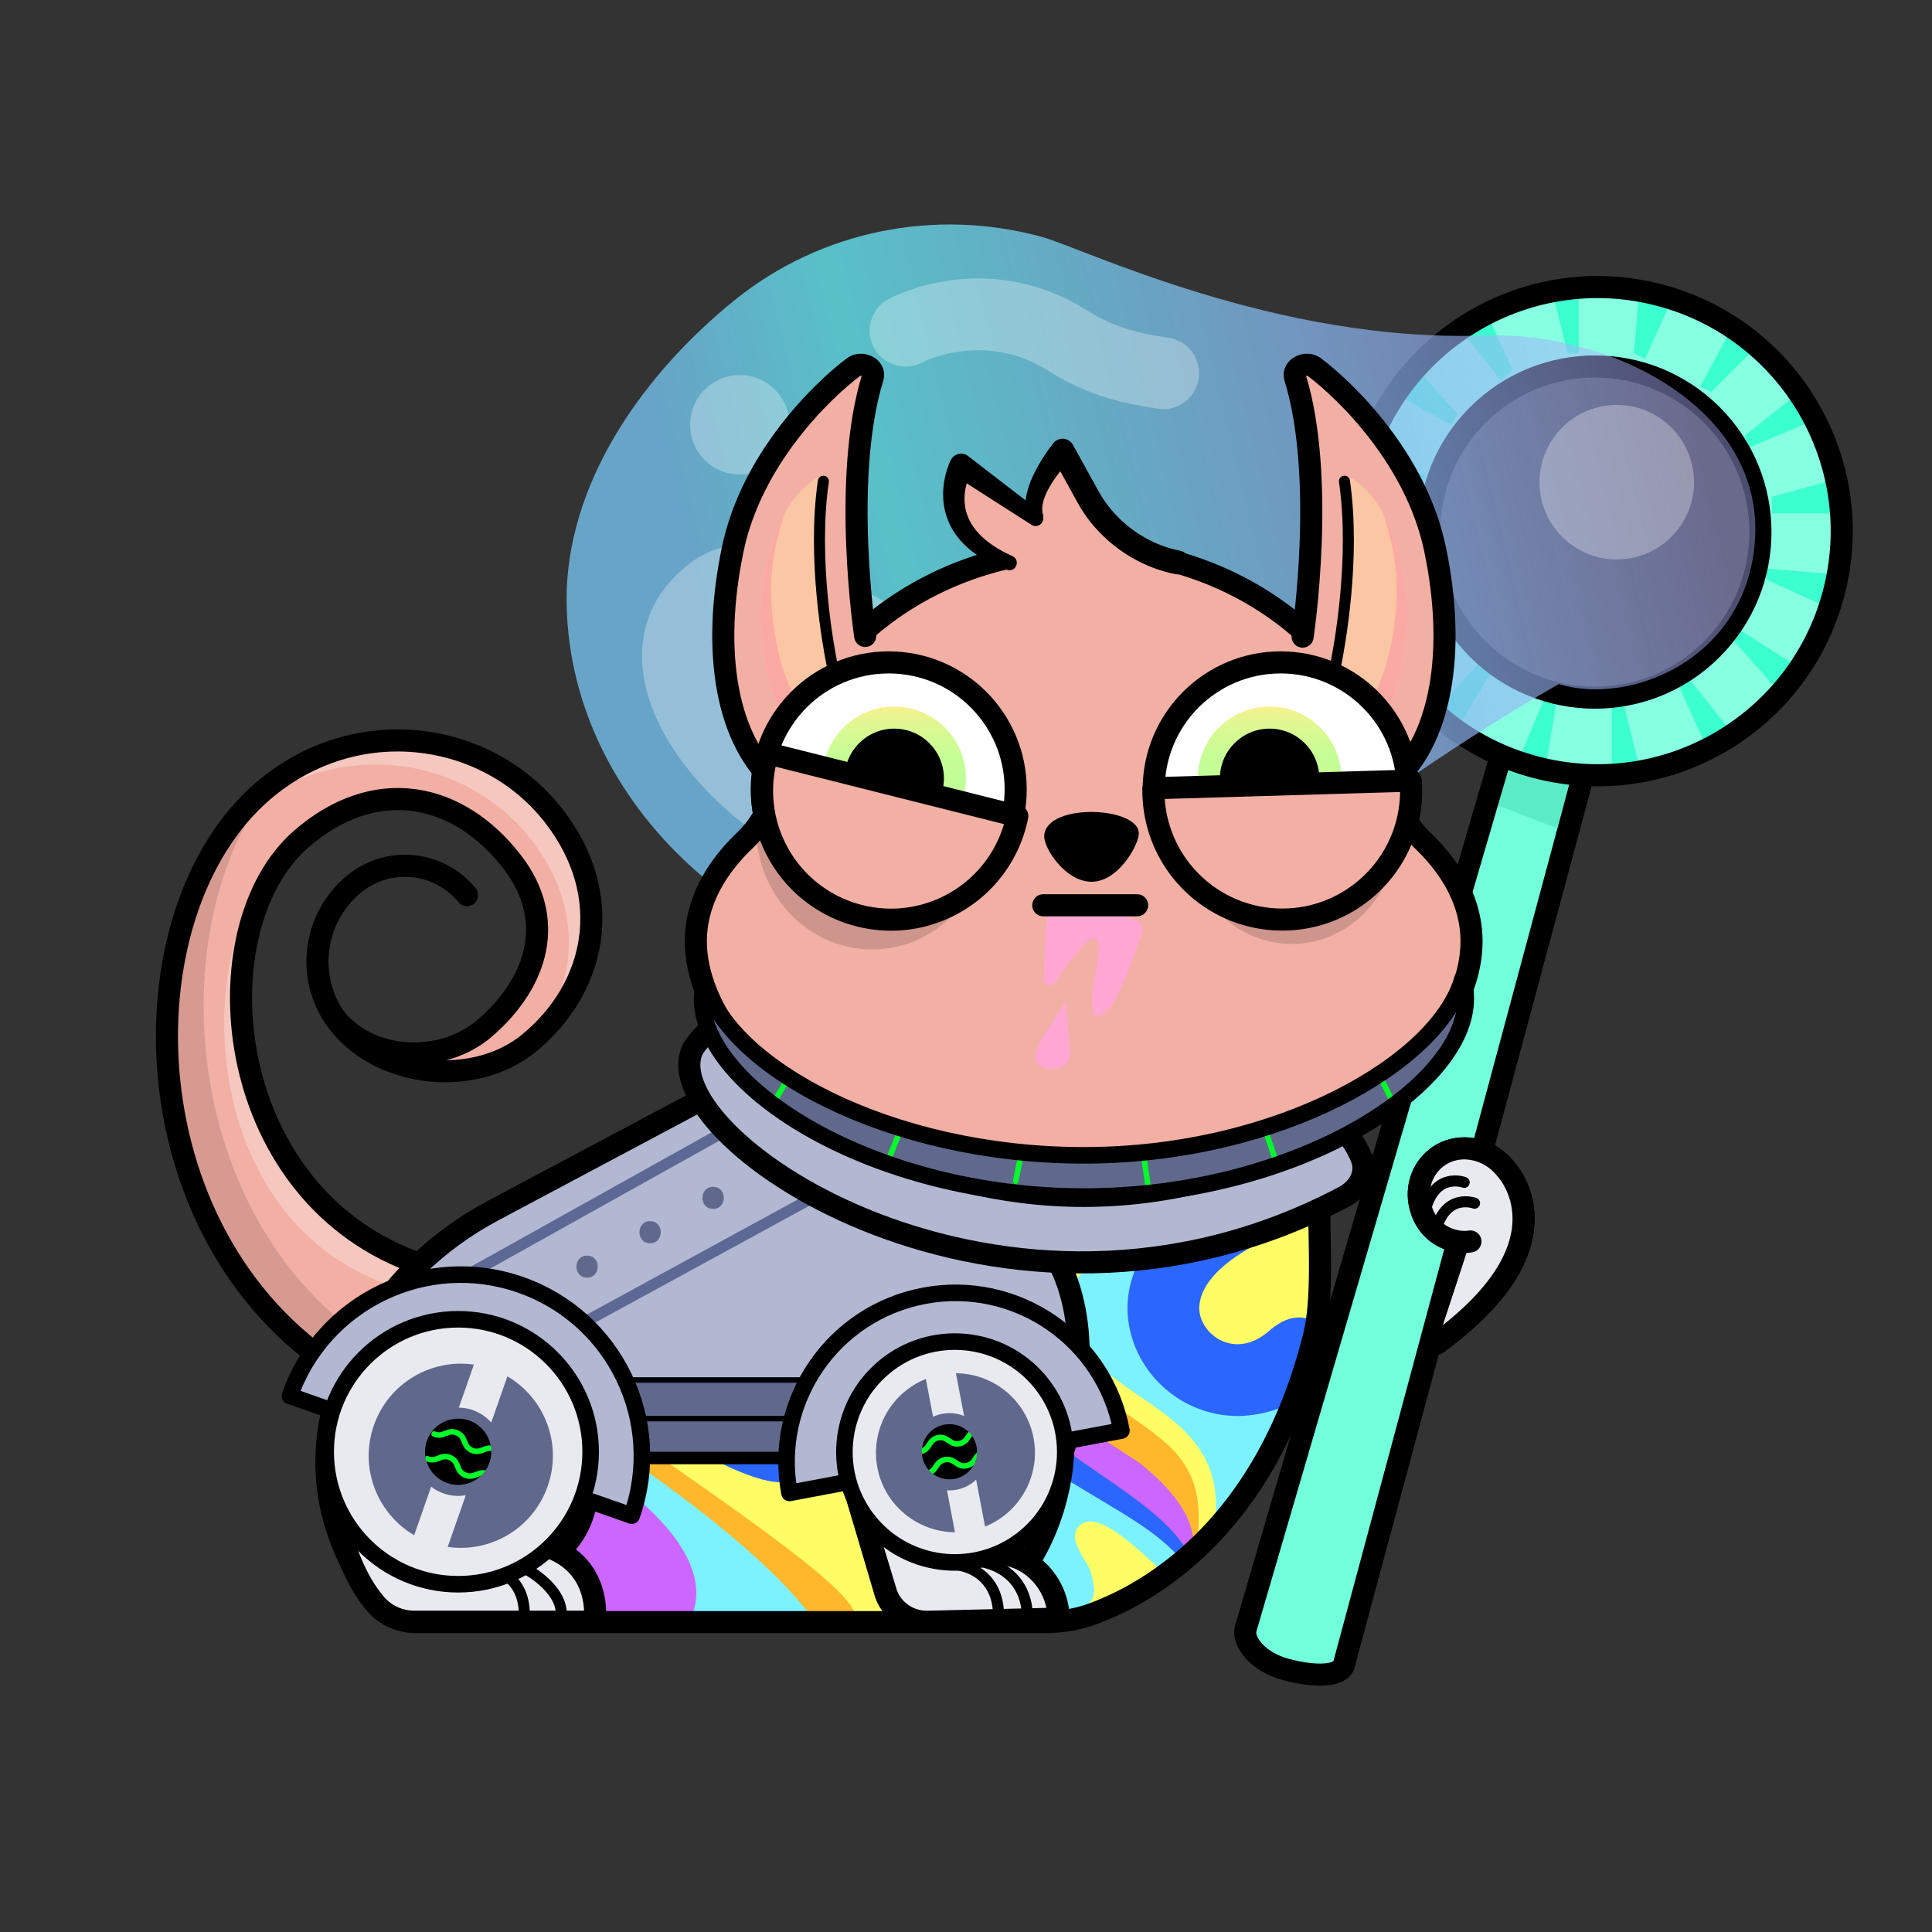 <svg version="1.1" xmlns="http://www.w3.org/2000/svg" viewBox="0 0 350 350" ><rect x="0" y="0" width="350" height="350" fill="#333333" stroke="none"/><path fill="#f2afa4" d="M60.54 184.2c6.3 8.18 19.6 8.78 27.39 1.99 9.73-8.48 12.77-19.76 4.9-29.99-9.84-12.78-24.98-15.86-38.26-4.18-15.15 13.32-15.75 63.05 19.13 76.15l-10.17 21.36c-40.47-23.66-40.68-85.32-15.81-106.27 16.88-14.22 40.56-10.95 52.58 4.51 11.36 14.61 7.67 31.27-4.44 41.2-9.69 7.95-26.27 6.43-34.22-3.27" /><g opacity="0.3" ><path fill="#FFFFFF" d="M88.25 185.9c-.11.1-.22.19-.33.29-7.78 6.79-21.09 6.19-27.39-1.99l1.1 1.5c3.95 4.82 10.04 7.62 16.35 8.24 2.13-.78 4.13-1.92 5.86-3.42 1.68-1.47 3.15-3.02 4.41-4.62z" /><path fill="#FFFFFF" d="M51.49 155.48c-.34.28-.67.56-1.01.85-15.15 13.32-15.75 63.05 19.13 76.15l-7.66 16.09c.52.32 1.04.64 1.57.95l10.17-21.36c-32.33-12.14-34.18-55.77-22.2-72.68z" /><path fill="#FFFFFF" d="M100.29 147.76c-12.02-15.46-35.7-18.72-52.58-4.51a37.82 37.82 0 0 0-4.91 5.04c.27-.25.55-.49.83-.72 16.88-14.22 40.56-10.95 52.58 4.51 9.57 12.3 8.46 26.05.64 36.02 11.31-10.01 14.49-26.14 3.44-40.34z" /></g><g opacity="0.12" ><path d="M49.54 141.81c-.62.46-1.23.94-1.83 1.45-24.87 20.95-24.66 82.6 15.81 106.27l3.1-6.52c-35.02-23.84-36.91-77.34-17.08-101.2z" /></g><path fill="none" stroke="#000000" stroke-width="4" stroke-linecap="round" stroke-linejoin="round" stroke-miterlimit="10" d="M63.52 249.52c-40.47-23.66-41.88-84-15.81-106.27 16.78-14.33 40.56-10.95 52.58 4.51 11.36 14.61 7.67 31.27-4.44 41.2-9.69 7.95-26.27 6.43-34.22-3.27-6.36-7.75-5.22-19.19 2.53-25.55 6.2-5.09 15.35-4.18 20.44 2.02" /><path fill="none" stroke="#000000" stroke-width="4" stroke-linecap="round" stroke-linejoin="round" stroke-miterlimit="10" d="M74.77 228.52c-34.88-13.1-38.61-60.48-20.21-76.51 13.34-11.62 28.42-8.6 38.26 4.18 7.87 10.23 4.83 21.51-4.9 29.99-7.78 6.79-21.09 6.19-27.39-1.99" /><path fill="#87ffe1" d="M300.68 53.47c-23.61-6.22-47.79 7.89-54.01 31.5s7.89 47.79 31.5 54.01c23.61 6.22 47.79-7.89 54.01-31.5s-7.88-47.79-31.5-54.01zm-19.07 72.45c-16.4-4.32-26.19-21.11-21.88-37.51 4.32-16.4 21.11-26.19 37.51-21.88s26.19 21.11 21.88 37.51c-4.32 16.4-21.11 26.2-37.51 21.88z" /><polygon fill="#3bffcf" points="296,64 297,52 303,54 298,65" /><polygon fill="#3bffcf" points="282,127 280,139 275,138 280,126" /><polygon fill="#3bffcf" points="320,103 332,104 331,110 320,105" /><polygon fill="#3bffcf" points="258,89 245,87 247,82 258,86" /><polygon fill="#3bffcf" points="316,79 326,71 329,76 317,81" /><polygon fill="#3bffcf" points="262,113 252,120 249,116 261,111" /><polygon fill="#3bffcf" points="306,123 314,133 309,135 304,124" /><polygon fill="#3bffcf" points="272,69 264,59 269,56 274,67" /><polygon fill="#3bffcf" points="308,70 314,59 318,63 310,71" /><polygon fill="#3bffcf" points="270,122 264,132 260,129 268,120" /><polygon fill="#3bffcf" points="315,114 326,121 322,125 314,116" /><polygon fill="#3bffcf" points="263,77 252,71 256,66 264,75" /><polygon fill="#3bffcf" points="321,90 332,87 333,93 321,93" /><polygon fill="#3bffcf" points="257,101 245,104 245,99 257,99" /><polygon fill="#3bffcf" points="294,127 297,139 292,140 292,128" /><polygon fill="#3bffcf" points="284,64 281,52 286,52 286,64" /><path fill="#72ffdc" d="m287.28 140.89-14.85-3.76-46.15 157.85h.01c-.02.05-.04.1-.05.15-.53 2 3.57 4.82 9.16 6.29 5.58 1.47 7.53 2.15 8.05.15.02-.04 43.83-160.68 43.83-160.68z" /><polygon opacity="0.32" fill="#2cbf9b" points="282,150 269,145 272,136 285,140" /><path fill="none" stroke="#000000" stroke-width="4" stroke-linecap="round" stroke-linejoin="round" stroke-miterlimit="10" d="m286.68 140.89-43.22 160.69c-.53 2-4.8 2.37-10.38.9-5.58-1.47-7.96-5.34-7.43-7.34.01-.05.03-.1.05-.15h-.01l46.15-157.85" /><path fill="none" stroke="#000000" stroke-width="4" stroke-linecap="round" stroke-linejoin="round" stroke-miterlimit="10" d="M300.68 53.47c-23.61-6.22-47.79 7.89-54.01 31.5s7.89 47.79 31.5 54.01c23.61 6.22 47.79-7.89 54.01-31.5s-7.88-47.79-31.5-54.01z" /><ellipse transform="matrix(0.707 -0.707 0.707 0.707 16.729 232.841)" fill="none" stroke="#000000" stroke-width="4" stroke-linecap="round" stroke-linejoin="round" stroke-miterlimit="10" cx="289" cy="96" rx="30" ry="30" /><linearGradient id="A1" gradientUnits="userSpaceOnUse" x1="97" y1="98" x2="312" y2="98" gradientTransform="matrix(0.972 -0.236 0.236 0.972 -13.258 52.823)" ><stop offset="0.122" style="stop-color:#7bcdfd" /><stop offset="0.291" style="stop-color:#66f4ff" /><stop offset="0.676" style="stop-color:#89b8f2" /><stop offset="0.973" style="stop-color:#b0b0ff;stop-opacity:0.6" /></linearGradient><path opacity="0.73" fill="url(#A1)" d="M268.9 60.78c-37.71 1.32-72.64-15.81-80.18-17.87-19.27-5.28-39.97-1.14-55.54 11.39-16.08 12.94-30.96 33.01-30.53 55.23.74 38.1 36.99 68.3 75.09 67.56 0 0 30.24-.74 61.02-24.11 24.02-18.24 43.66-29.05 43.66-29.05 12.83 3.97 34.03-4.45 35.51-26.07 1.63-23.73-25.9-37.89-49.03-37.08z" /><path opacity="0.3" fill="#FFFFFF" d="M124.95 102.08c-35.28 27.05 44.44 98.6 112.51 42.98 11.16-9.12 17.21-15.03 20.06-19.24 2.9-4.29 2.73-9.99-.53-14.01-11.13-13.74-39.84 14.48-66.7 8.8-32.22-6.82-49.82-30.43-65.34-18.53z" /><ellipse transform="matrix(1 -0.006 0.006 1 -0.433 0.76)" opacity="0.3" fill="#FFFFFF" cx="134" cy="77" rx="9" ry="9" /><ellipse transform="matrix(0.606 -0.795 0.795 0.606 46.17 267.565)" opacity="0.3" fill="#FFFFFF" cx="293" cy="87" rx="14" ry="14" /><path opacity="0.3" fill="none" stroke="#FFFFFF" stroke-width="13" stroke-linecap="round" stroke-miterlimit="10" d="M164.05 59.9s14.37-7.76 29.49 1.88c5.95 3.79 11.96 5.09 17.19 5.84" /><path fill="#fffe65" d="M157.53 293.87c-92.61-55.37-68.27-72.49-65.13-74.65l36.14-19.36 99.83 16.53-37.24 77.48h-33.6z" /><path fill="#ffb82b" d="M93.68 217.05s-14.8 17.62 7.32 33.75 53.87 36.41 53.87 41.9H85.2s-26.11-58.52 8.48-75.65z" /><path fill="#7cf2ff" d="M86.03 221.87s-19.52 11.31 19.95 37.08c35.91 23.44 42.07 35.58 42.07 35.58H76.38s-31.25-48.22 9.65-72.66z" /><path fill="#2b66ff" d="M181.8 219.05s-38.74 4.99-21.95 37.58c0 0 20.95 19.95 17.46 37.08h16.13s11.45-.85 23.27-12.64c11.81-11.81-34.91-62.02-34.91-62.02z" /><path fill="#cc66ff" d="M112.59 269.16c-4.93-4.45-36.37-27.02-37.97-38.12-.3-.89-33.15 29.24-4.81 61.13l54.94 1.76c.46-1.2 6.81-10.19-12.16-24.77z" /><path fill="#ffb82b" d="m240.55 205.3-42.95 11.92c-34.39 15.82-6.2 40.92 10.64 54.2 6.53 5.15 8.92 9.26 8.92 9.26s27.01-18.03 23.39-75.38z" /><path fill="#fffe65" d="m240.5 205.25-36.41 10.48c.33 7.48-16.65 10.8-16.96 20.95-.33 10.97 15.99 17.47 24.11 24.77 6.18 5.55 6.47 11.37 5.48 19.61-.02.06 25.24-16.82 23.78-75.81z" /><path fill="#2b66ff" d="M107.29 270.95c-4.55-4.08-25.51-24.82-30.73-17.91-3.46 5.51.51 9.46 1.48 15.74 1.2 10.87-4.45 17.6-8.33 21.95 4.18 6.3 35.94 3.13 35.94 3.13l-5.99-11.63 7.63-11.28z" /><path fill="#fffe65" d="M76.38 294.53s.96-12.3 18.13-12.3c9.98 0 10.48 12.14 10.48 12.14s-29.45.16-28.61.16z" /><path fill="#7cf2ff" d="m239.33 205.97-25.6 9.09c-7.32 10.64-19.34 12.83-20.12 20.29-1.16 11.14 12.4 16.14 19.79 22.78 5.62 5.05 7.58 10.46 6.67 17.95-.01.05 21.59-14.8 19.26-70.11z" /><path fill="#2b66ff" d="M235.34 253.46c-3.29 1.92-7.49 3.06-11.15 3.06-5.56 0-10.93-2.38-14.73-6.52-3.71-4.04-5.58-9.34-5.14-14.54 1.51-17.72 29.36-27.07 36.51-29.05l-5.49 47.05z" /><path fill="#fffe65" d="M239.86 220.49s-21.73 6-22.59 16.07c-.4 4.69 6.12 10.24 12.64 4.54 4.91-4.3 8.17-1.59 8.17-1.59l1.78-19.02z" /><path fill="#2b66ff" d="M104.67 210.58s-19.52 15.65-8.82 28.58c11.14 13.47 42.11 33.02 47.71 28.76 5.6-4.25-8.72-15.57-8.94-26.33-.25-12.37 16.25-18.79 36.75-26.93 13.14-5.21-66.7-4.08-66.7-4.08z" /><path fill="#7cf2ff" d="M95.7 230.24c-.69 7.76 15.95 20.19 26.82 11.29s13.22-24.15 47.63-28.7l-40.62-15.4S94.18 211.9 95.7 230.24z" /><path fill="#cc66ff" d="M107.48 232.35c5.01 4.05 13.97-1.32 29.26-13.47 12.14-9.64 26.66-7.27 26.77-7.32-.09-.03-17.44-8.12-24.52-16.82-1.56-1.92-47.64 24.31-31.51 37.61z" /><path fill="#ffb82b" d="M134.99 195.38c-1.21 1.61-17.11 16.3-18.2 18.01-6.06 9.05 30.43-2.8 38.58-4.46-16.04-9.1-19.07-14.41-20.38-13.55z" /><path fill="#fffe65" d="M190.1 269.72c-.49-.18 4.19 21 3.37 23.5 1.17-.26 14.28-5.28 20.07-9.66-3.38-2.89-20.84-12.88-23.44-13.84z" /><path fill="#7cf2ff" d="M63.15 253.06s-9.78 16.52 2.26 29.52c0 0 12.24-13.95-2.26-29.52z" /><path fill="#7cf2ff" d="M170.99 245.91c-2.82-4.61-9.69.66-6.43 6.65 1.6 2.95 24.25 29.83 23.17 39.26 2.31 1.41 4.64 2.02 6.91 1.46 4.5-3.89 3.79-4.9 2.99-8.4-.48-2.07-4.8-6.21-1.88-8.66 3.58-2.92 11.87 5.95 15.54 9.09.93-.71 2.54-1.17 3.02-2.33-8.57-11.14-31.57-15.46-43.32-37.07z" /><path fill="#cc66ff" d="M181.03 293.84c1.96-17.71-11.55-29.49-16.02-35.72-24.44-27.85 15.21-37.01 15.13-36.83-17.04 36.58 27.1 43.65 35.37 60.56.48-.46 3.38-6.77-8.76-16.58-4.56-3.69-47.55-25.11-7.39-48.32 3.35 0-16.75-1.9-16.87-1.93-1.32.56-46.15 10.57-27.95 37.78 4.84 8.16 22.95 20.78 19.95 40.94" /><path fill="#f2afa4" stroke="#000000" stroke-width="4" stroke-linecap="round" stroke-linejoin="round" stroke-miterlimit="10" d="M266.38 224.9c-.22.04-.47.07-.73.08-2.59.13-7.13-1.23-8.4-6.64-.75-3.19.36-6.54 2.94-8.57 3.76-2.95 9.4-2.04 12.61 2.03 0 0 12.72 13.22-12.48 31.58" /><path fill="none" stroke="#000000" stroke-width="4" stroke-linecap="round" stroke-miterlimit="10" d="M104.21 254.75s8.09 20.59-5.53 27.93" /><path fill="none" stroke="#000000" stroke-width="4" stroke-linecap="round" stroke-miterlimit="10" d="M104.8 293.52c0-6.08-4.93-12.01-11.01-12.01" /><path fill="none" stroke="#000000" stroke-width="4" stroke-linecap="round" stroke-miterlimit="10" d="m154.48 268.6 5.78 19.53a7.586 7.586 0 0 0 7.34 5.67h21.44v-1.28c0-6.08-4.93-11.01-11.01-11.01" /><linearGradient id="A2" gradientUnits="userSpaceOnUse" x1="223" y1="-635" x2="94" y2="-732" gradientTransform="matrix(1 0 0 -1 0 -388)" ><stop offset="0" style="stop-color:#f9c6f6" /><stop offset="0.181" style="stop-color:#a4d0ff" /><stop offset="0.301" style="stop-color:#9dfadf" /><stop offset="0.429" style="stop-color:#bafbb8" /><stop offset="0.581" style="stop-color:#ffef9c" /><stop offset="0.737" style="stop-color:#ffd3f4" /><stop offset="0.935" style="stop-color:#d8d9fd" /></linearGradient><path fill="url(#A2)" stroke="#000000" stroke-width="4" stroke-linecap="round" stroke-miterlimit="10" d="M185.48 284.37c7.41-10.87 7.12-22.02 7.12-22.02" /><path fill="#f2afa4" stroke="#000000" stroke-width="4" stroke-miterlimit="10" d="M257.76 152.3a19.986 19.986 0 0 1-5.74-10.57c-4.71-23.97-27.86-42.17-55.7-42.17-27.85 0-50.99 18.2-55.7 42.17-.79 4.03-2.78 7.72-5.74 10.57-5.62 5.4-8.82 11.61-8.82 18.23 0 20.74 31.46 46.12 70.26 46.12s70.26-25.38 70.26-46.12c0-6.62-3.2-12.83-8.82-18.23z" /><path fill="none" stroke="#000000" stroke-width="4" stroke-linecap="round" stroke-linejoin="round" stroke-miterlimit="10" d="m137.51 193.68-4.56 2.49-43.59 23.15c-10.2 5.42-18.71 13.62-24.24 23.75-6.63 12.14-10.2 28.89 2.61 46.83a9.47 9.47 0 0 0 7.71 3.96H189.4c2.97 0 5.93-.51 8.71-1.55 9.93-3.68 31.1-15.4 39.87-50.01 2.16-8.53.45-22.04 1.27-28.53.55-4.34 1.52-7.47 2.65-9.73" /><path fill="#f2afa4" d="M234.25 115.09s6.02-18.6 1.55-46.77c-.29-1.84.81-2.94 2.3-1.82 5.81 4.38 18.89 16.66 22.3 32.96 3.43 16.42.55 31.08-6.22 39.55-3.62 4.52-10.69 2.89-12.58-2.59l-7.35-21.33z" /><path fill="none" stroke="#000000" stroke-width="4" stroke-linecap="round" stroke-miterlimit="10" d="M235.98 115.33s4.31-28.56-1.36-46.94c-.55-1.78 2-3 3.49-1.88 5.81 4.38 18.45 16.66 21.86 32.96 3.94 18.85 1.04 34.91-8.06 42.57" /><path fill="#fbc6a3" d="M242.07 121.85c-.17-.35-.22-.74-.14-1.12.67-3.16 3.69-18.61 1.63-32.18-.18-1.18.2-2.59 1.22-1.96 3.95 2.46 7.51 7.23 9.57 17.7 1.76 8.97-.44 22.06-4.53 27.57-.76 1.02-2.34.87-2.9-.27l-4.85-9.74z" /><path fill="#fbaaa3" d="M254.35 104.29c-.99-5.05-2.33-8.77-3.9-11.55.74 2.04 1.39 4.43 1.94 7.21 1.76 8.97-.44 22.06-4.53 27.57-.76 1.02-2.34.87-2.9-.27l1.96 4.34c.57 1.14 2.15 1.29 2.9.27 4.08-5.51 6.29-18.6 4.53-27.57z" /><path fill="none" stroke="#000000" stroke-width="2" stroke-linecap="round" stroke-linejoin="round" stroke-miterlimit="10" d="M241.93 120.69c.67-3.29 3.69-19.38 1.63-33.51" /><path fill="#f2afa4" d="M158.47 115.09s-5.69-19.31-1.22-47.47c.29-1.84-2.12-1.47-3.61-.35-5.81 4.38-17.91 15.9-21.32 32.2-3.43 16.42-.67 30.72 6.1 39.19 3.62 4.52 10.81 3.25 12.7-2.23l7.35-21.34z" /><path fill="none" stroke="#000000" stroke-width="4" stroke-linecap="round" stroke-miterlimit="10" d="M156.74 115.21s-4.31-28.44 1.36-46.82c.55-1.78-2-3-3.49-1.88-5.81 4.38-18.45 16.66-21.86 32.96-3.94 18.85-1.04 34.91 8.06 42.57" /><path fill="#fbc6a3" d="M150.65 121.85c.17-.35.22-.74.14-1.12-.67-3.16-3.69-18.61-1.63-32.18.18-1.18-.2-2.59-1.22-1.96-3.95 2.46-7.51 7.23-9.57 17.7-1.76 8.97.44 22.06 4.53 27.57.76 1.02 2.34.87 2.9-.27l4.85-9.74z" /><path fill="#fbaaa3" d="M138.37 104.29c.99-5.05 2.33-8.77 3.9-11.55-.74 2.04-1.39 4.43-1.94 7.21-1.76 8.97.44 22.06 4.53 27.57.76 1.02 2.34.87 2.9-.27l-1.96 4.34c-.57 1.14-2.15 1.29-2.9.27-4.09-5.51-6.29-18.6-4.53-27.57z" /><path fill="none" stroke="#000000" stroke-width="2" stroke-linecap="round" stroke-linejoin="round" stroke-miterlimit="10" d="M150.79 120.69c-.67-3.29-3.69-19.38-1.63-33.51" /><ellipse opacity="0.15" cx="158" cy="150" rx="21" ry="22" /><ellipse opacity="0.15" cx="234" cy="151" rx="19" ry="20" /><circle fill="#FFFFFF" cx="232" cy="143" r="23" /><circle fill="#FFFFFF" cx="161" cy="143" r="23" /><linearGradient id="A5" gradientUnits="userSpaceOnUse" x1="162" y1="155" x2="162" y2="127" ><stop offset="0.501" style="stop-color:#c2ff97" /><stop offset="0.629" style="stop-color:#c6fe96" /><stop offset="0.757" style="stop-color:#d2fb94" /><stop offset="0.884" style="stop-color:#e6f691" /><stop offset="1" style="stop-color:#ffef8c" /></linearGradient><circle fill="url(#A5)" cx="162" cy="141" r="13" /><circle cx="162" cy="141" r="9" /><linearGradient id="B5" gradientUnits="userSpaceOnUse" x1="230" y1="155" x2="230" y2="127" ><stop offset="0.501" style="stop-color:#c2ff97" /><stop offset="0.629" style="stop-color:#c6fe96" /><stop offset="0.757" style="stop-color:#d2fb94" /><stop offset="0.884" style="stop-color:#e6f691" /><stop offset="1" style="stop-color:#ffef8c" /></linearGradient><circle fill="url(#B5)" cx="230" cy="141" r="13" /><circle cx="230" cy="141" r="9" /><circle fill="none" stroke="#000000" stroke-width="4" stroke-miterlimit="10" cx="232" cy="143" r="23" /><circle fill="none" stroke="#000000" stroke-width="4" stroke-miterlimit="10" cx="161" cy="143" r="23" /><path fill="#f2afa4" stroke="#000000" stroke-width="4" stroke-linecap="round" stroke-linejoin="round" stroke-miterlimit="10" d="M139.07 136.47a23.279 23.279 0 0 0 1.42 17.16c5.73 11.55 19.74 16.27 31.29 10.54 6.73-3.34 11.14-9.49 12.52-16.33l-45.23-11.37z" /><path fill="#f2afa4" stroke="#000000" stroke-width="4" stroke-linecap="round" stroke-linejoin="round" stroke-miterlimit="10" d="M208.96 142.8a23.258 23.258 0 0 0 6.04 16.12c8.66 9.55 23.42 10.28 32.97 1.62 5.57-5.05 8.14-12.17 7.6-19.12l-46.61 1.38z" /><path d="M206.29 151.3c-.31 2.24-3.83 8.44-8.56 8.44s-8.77-6.19-8.56-8.44c.56-6.05 17.83-5.15 17.12 0z" /><path fill="#ffa6d3" d="M189.83 164.57c.02-.72-.43-.58 0 0s.14.23 0 .94c-.44 2.27-.53 7.94-.81 11.7-.09 1.16 1.37 1.74 2.11.84.58-.72 1.09-1.54 1.59-2.31 1.26-1.95 2.77-3.74 4.46-5.33.28-.27.68-.41 1.07-.33.66.14.74.73.75 1.25.11 4.01-1.75 7.99-1.02 11.94.05.26.12.53.32.7.31.25.77.13 1.12-.05 1.65-.84 2.58-2.6 3.35-4.28a86.6 86.6 0 0 0 3.99-10.32c.19-.6.22-1.26.02-1.86-.51-1.53-11.78-4.1-16.95-2.89" /><line fill="none" stroke="#000000" stroke-width="4" stroke-linecap="round" stroke-linejoin="round" stroke-miterlimit="10" x1="189" y1="164" x2="206" y2="164" /><path fill="#ffa6d3" d="m193.07 181.33-3.9 6.15c-.56.88-3.88 5.9 1.16 6.2 0 0 3.67.38 3.5-3.19l-.76-9.16z" /><path fill="#f2afa4" d="M184.27 103.42c-15.19-6.08-10.13-19.03-10.13-19.03l13.68 9.18c-2.49-3.7 4.67-11.91 4.67-11.91l4.72 8.54c2.97 5.38 10.43 11.19 16.16 14.47" /><path d="M182.44 103.23c-1.84-.67-3.67-1.5-5.37-2.65-1.7-1.14-3.27-2.62-4.42-4.49-1.14-1.87-1.77-4.1-1.79-6.3-.02-1.1.09-2.19.32-3.25.11-.53.25-1.06.42-1.58.18-.54.34-.99.65-1.62l.06-.11c.57-1 1.84-1.34 2.84-.77.08.05.16.1.23.16l13.14 10.13-2.12 1.78c-.72-1.41-.75-2.97-.55-4.3.22-1.34.64-2.57 1.15-3.72.51-1.15 1.11-2.23 1.75-3.27.66-1.05 1.32-2.01 2.14-3.04.8-.89 2.16-.96 3.04-.16.18.16.33.35.44.55l.01.01 3.67 6.64.92 1.66c.31.54.56 1 .89 1.48.62.95 1.34 1.86 2.12 2.7 1.56 1.7 3.39 3.15 5.39 4.29 2 1.15 4.17 1.95 6.4 2.4l.04.01c1.17.24 1.93 1.38 1.69 2.54s-1.37 1.93-2.54 1.69a25.49 25.49 0 0 1-7.73-2.89 26.919 26.919 0 0 1-6.43-5.11 23.87 23.87 0 0 1-2.56-3.26c-.39-.56-.74-1.21-1.06-1.77l-.92-1.66-3.67-6.64 3.49.4c-.69.7-1.44 1.56-2.09 2.4-.66.85-1.27 1.73-1.79 2.63-1.04 1.77-1.74 3.8-1.21 5.19v.62c0 .76-.62 1.38-1.38 1.38-.27 0-.53-.08-.74-.22l-13.98-8.95 3.13-.72c-.12.19-.33.62-.47.96-.15.36-.29.74-.39 1.12-.23.76-.37 1.55-.41 2.33-.1 1.56.21 3.11.92 4.52.73 1.41 1.84 2.66 3.19 3.72 1.34 1.07 2.91 1.94 4.55 2.68l.01.01c.67.3.96 1.08.66 1.75-.27.67-.99.96-1.64.73z" /><path fill="#b2b8d1" stroke="#000000" stroke-width="4" stroke-linecap="round" stroke-linejoin="round" stroke-miterlimit="10" d="M176.59 214.33s-24.81-5.08-39.09-20.66l-48.15 25.64c-10.2 5.42-18.71 13.62-24.24 23.75l32.79 20.2h55.25c-.24-1.25-.41-2.52-.41-3.56 0-11.06 8.97-20.31 20.03-20.03 21.46.53 19.82 22.67 19.82 22.67v.53c1.34-3.91 11.19-35.83-16-48.54z" /><polyline fill="none" stroke="#5d6894" stroke-width="2" stroke-linecap="round" stroke-miterlimit="10" points="81,233 90,228 133,204" /><line fill="none" stroke="#5d6894" stroke-width="2" stroke-linecap="round" stroke-miterlimit="10" x1="149" y1="216" x2="94" y2="246" /><path fill="#e9eaf0" stroke="#000000" stroke-width="4" stroke-linecap="round" stroke-miterlimit="10" d="M266.38 224.9c-.22.04-.47.07-.73.08-2.59.13-7.13-1.23-8.4-6.64-.75-3.19.36-6.54 2.94-8.57 3.76-2.95 9.4-2.04 12.61 2.03 0 0 12.72 13.22-12.48 31.58" /><path fill="#60698c" d="M106.35 231.46c2.57 0 2.58-4 0-4-2.57 0-2.57 4 0 4z" /><path fill="#60698c" d="M117.77 225.23c2.57 0 2.58-4 0-4-2.57 0-2.58 4 0 4z" /><path fill="#60698c" d="M129.19 219c2.57 0 2.58-4 0-4s-2.58 4 0 4z" /><path fill="none" stroke="#000000" stroke-width="2" stroke-linecap="round" stroke-linejoin="round" stroke-miterlimit="10" d="M267.13 217.97s-5.46-2.07-7.15 5.46" /><path fill="none" stroke="#000000" stroke-width="2" stroke-linecap="round" stroke-linejoin="round" stroke-miterlimit="10" d="M265.25 214.2s-5.46-2.07-7.15 5.46" /><polygon fill="#60698c" points="108,250 146,250 146,263 108,263" /><path fill="#e9eaf0" stroke="#000000" stroke-width="4" stroke-linecap="round" stroke-miterlimit="10" d="M60.45 272.12c1.85 10.07 5.1 15.6 7.67 18.55 1.75 2.01 4.3 3.12 6.96 3.12h32.75v-1.28c0-6.08-3.33-12.12-12.93-13.25" /><path fill="none" stroke="#000000" stroke-width="2" stroke-linecap="round" stroke-linejoin="round" stroke-miterlimit="10" d="M101.68 292.52c.16-4.96-6.75-8.63-7.34-8.73" /><path fill="none" stroke="#000000" stroke-width="2" stroke-linecap="round" stroke-linejoin="round" stroke-miterlimit="10" d="M94.99 292.52c0-3.56-1.4-6.02-3.78-7.45" /><path fill="#b2b8d1" stroke="#000000" stroke-width="4" stroke-linecap="round" stroke-linejoin="round" stroke-miterlimit="10" d="M242.33 203.77c-12.33 7.64-28.41 12.88-46.01 12.88-30.16 0-55.87-15.32-65.83-31.89-2.14 1.76-4.54 4.23-5.11 5.58-6.79 16.02 56.59 59.06 118.12 26.46 2.66-1.41 4.24-4.21 3.15-7.01-.73-1.87-2.45-4.7-4.32-6.02z" /><path fill="#e9eaf0" stroke="#000000" stroke-width="4" stroke-linecap="round" stroke-linejoin="round" stroke-miterlimit="10" d="m154.48 268.6 5.92 19.53c.89 3.34 3.98 5.67 7.51 5.67l23.86-.57c0-6.08-4.95-11.72-11.18-11.72" /><path fill="none" stroke="#000000" stroke-width="2" stroke-linejoin="round" stroke-miterlimit="10" d="M186.12 292.52c-.29-6.57-5.22-9.83-10.83-9.83" /><path fill="none" stroke="#000000" stroke-width="2" stroke-linecap="round" stroke-linejoin="round" stroke-miterlimit="10" d="M180.88 292.52c0-5.61-3.77-9.19-9.37-9.19" /><path fill="#b2b8d1" stroke="#000000" stroke-width="3" stroke-linecap="round" stroke-linejoin="round" stroke-miterlimit="10" d="M167.44 234.74c-16.61 3.12-27.54 19.11-24.42 35.72l60.14-11.3c-3.12-16.61-19.11-27.54-35.72-24.42z" /><ellipse transform="matrix(0.767 -0.642 0.642 0.767 -128.56 172.393)" fill="#e9eaf0" stroke="#000000" stroke-width="3" stroke-linecap="round" stroke-miterlimit="10" cx="173" cy="263" rx="20" ry="20" /><path fill="#60698c" d="M167.73 249.81c-6.27 2.51-10.09 9.17-8.79 16.05 1.31 6.88 7.31 11.68 14.06 11.72l-5.27-27.77z" /><path fill="#60698c" d="m173.18 248.78 5.27 27.77c6.27-2.51 10.09-9.17 8.79-16.05-1.31-6.89-7.31-11.68-14.06-11.72z" /><line fill="none" stroke="#000000" stroke-width="1" stroke-linecap="round" stroke-linejoin="round" stroke-miterlimit="10" x1="109" y1="250" x2="145" y2="250" /><line fill="none" stroke="#000000" stroke-width="1" stroke-linecap="round" stroke-linejoin="round" stroke-miterlimit="10" x1="113" y1="257" x2="143" y2="257" /><circle cx="172" cy="263" r="6" /><path fill="none" stroke="#00ff28" stroke-width="1" stroke-linecap="round" stroke-miterlimit="10" d="M178.34 263.01c-1.79.36-1.45 2.15-3.24 2.51-1.79.36-2.14-1.44-3.93-1.08-1.8.36-1.45 2.15-3.24 2.51" /><path fill="none" stroke="#00ff28" stroke-width="1" stroke-linecap="round" stroke-miterlimit="10" d="M177.02 259.02c-1.76.36-1.43 2.15-3.2 2.51-1.76.36-2.11-1.44-3.87-1.08-1.78.36-1.43 2.15-3.2 2.51" /><circle fill="none" stroke="#60698c" stroke-width="2" stroke-miterlimit="10" cx="172" cy="263" r="6" /><path fill="#60698c" d="M196.36 209.3c-35.27 0-64.36-16.82-68.62-32.1-.36 1.21-.56 2.44-.56 3.7 0 16.13 30.97 35.87 69.18 35.87 38.2 0 69.18-19.74 69.18-35.87 0-1.25-.19-2.49-.56-3.7-4.27 15.28-33.35 32.1-68.62 32.1z" /><path fill="#b2b8d1" stroke="#000000" stroke-width="3" stroke-linecap="round" stroke-linejoin="round" stroke-miterlimit="10" d="M94.32 232.76c-17.1-5.99-35.82 3.02-41.81 20.12l61.93 21.69c5.99-17.1-3.02-35.82-20.12-41.81z" /><ellipse fill="#e9eaf0" stroke="#000000" stroke-width="3" stroke-linecap="round" stroke-miterlimit="10" cx="83" cy="263" rx="24" ry="24" /><path fill="#60698c" d="M85.85 247.21c-7.74-1.12-15.44 3.34-18.12 11-2.68 7.66.55 15.95 7.3 19.91l10.82-30.91z" /><path fill="#60698c" d="m91.92 249.34-10.82 30.9c7.74 1.12 15.44-3.34 18.12-11 2.69-7.66-.55-15.95-7.3-19.9z" /><ellipse cx="83" cy="263" rx="7" ry="7" /><path fill="none" stroke="#00ff28" stroke-width="1" stroke-linecap="round" stroke-miterlimit="10" d="M88.4 267.02c-1.71-.74-2.44.94-4.15.2s-.99-2.42-2.69-3.16c-1.72-.75-2.44.94-4.15.2" /><path fill="none" stroke="#00ff28" stroke-width="1" stroke-linecap="round" stroke-miterlimit="10" d="M89.64 262.54c-1.71-.74-2.44.94-4.15.2s-.99-2.42-2.69-3.16c-1.72-.75-2.44.94-4.15.2" /><ellipse fill="none" stroke="#60698c" stroke-width="2" stroke-miterlimit="10" cx="83" cy="263" rx="7" ry="7" /><line fill="none" stroke="#00ff28" stroke-width="1" stroke-linecap="round" stroke-miterlimit="10" x1="143" y1="195" x2="140" y2="200" /><line fill="none" stroke="#00ff28" stroke-width="1" stroke-linecap="round" stroke-miterlimit="10" x1="163" y1="205" x2="161" y2="210" /><line fill="none" stroke="#00ff28" stroke-width="1" stroke-linecap="round" stroke-miterlimit="10" x1="185" y1="209" x2="184" y2="214" /><line fill="none" stroke="#00ff28" stroke-width="1" stroke-linecap="round" stroke-miterlimit="10" x1="207" y1="208" x2="208" y2="215" /><line fill="none" stroke="#00ff28" stroke-width="1" stroke-linecap="round" stroke-miterlimit="10" x1="229" y1="204" x2="231" y2="210" /><line fill="none" stroke="#00ff28" stroke-width="1" stroke-linecap="round" stroke-miterlimit="10" x1="250" y1="195" x2="252" y2="199" /><path fill="none" stroke="#000000" stroke-width="3" stroke-linecap="round" stroke-linejoin="round" stroke-miterlimit="10" d="M196.36 209.3c-35.27 0-64.36-16.01-68.62-31.29-.36 1.21-.56 1.63-.56 2.89 0 16.13 30.97 35.87 69.18 35.87 38.2 0 69.18-19.74 69.18-35.87 0-1.25-.19-2.49-.56-3.7-4.27 15.28-33.35 32.1-68.62 32.1z" /></svg>